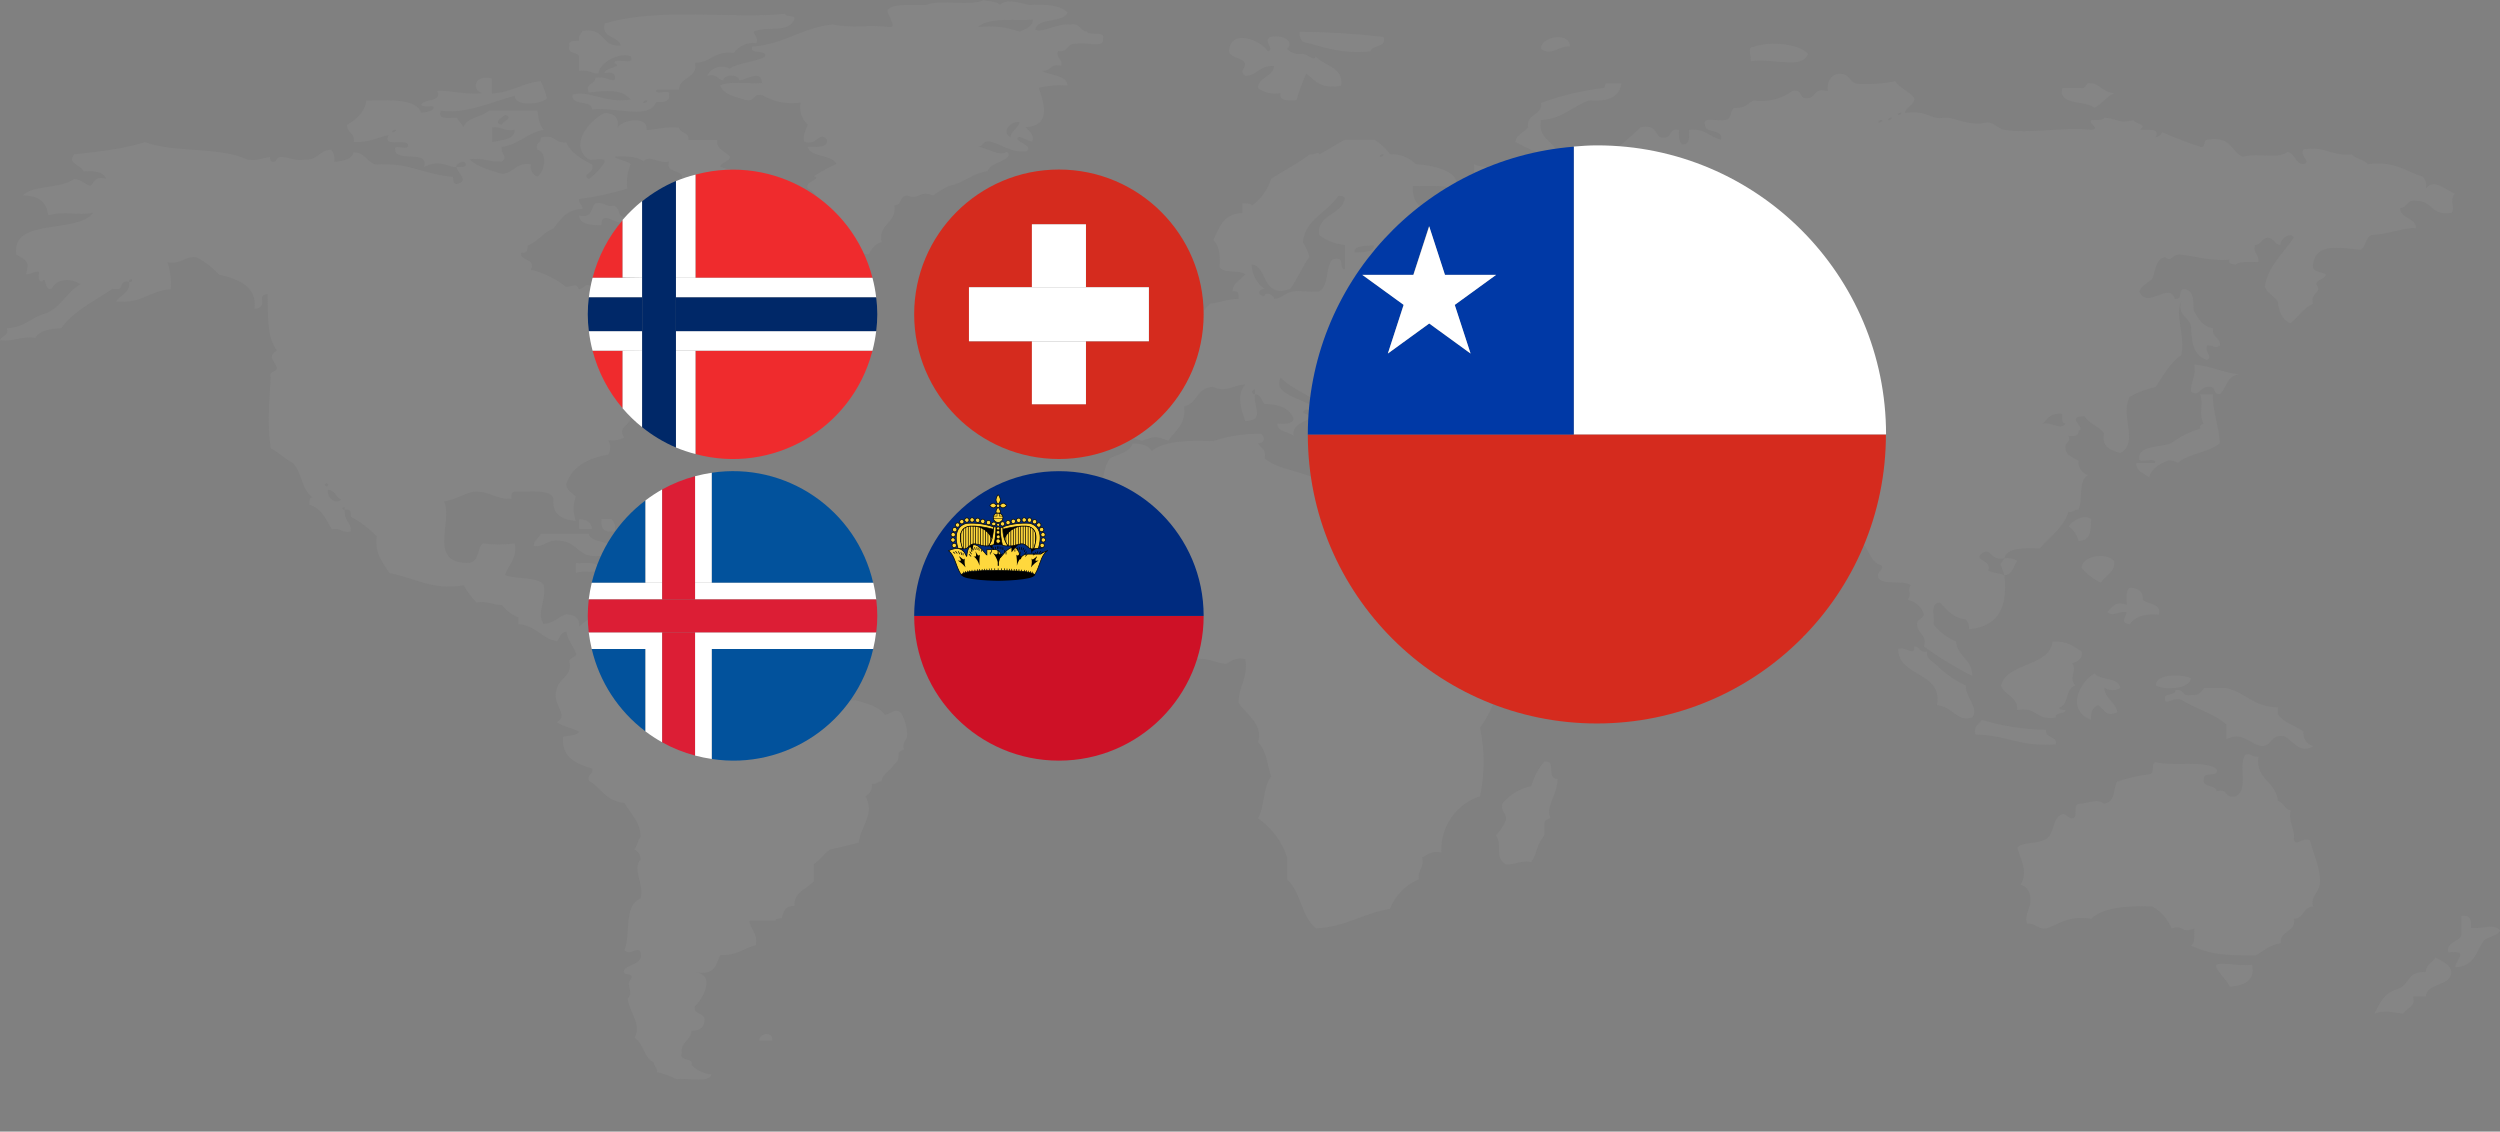 <?xml version="1.0" encoding="UTF-8"?>
<svg id="Capa_1" xmlns="http://www.w3.org/2000/svg" viewBox="0 0 357.89 162">
  <rect x="0" y="0" width="357.89" height="162" fill="#808080" stroke="none"/>
  <defs>
    <style>
      .cls-1 {
        fill: #d52b1e;
      }

      .cls-2, .cls-3 {
        fill: none;
      }

      .cls-2, .cls-3, .cls-4, .cls-5, .cls-6, .cls-7 {
        stroke: #000;
        stroke-miterlimit: 10;
      }

      .cls-2, .cls-7 {
        stroke-width: .07px;
      }

      .cls-3, .cls-4 {
        stroke-width: .1px;
      }

      .cls-8 {
        fill: #0039a6;
      }

      .cls-9 {
        fill: #ef2b2d;
      }

      .cls-10 {
        isolation: isolate;
      }

      .cls-11 {
        fill: #dc1e35;
      }

      .cls-12 {
        fill: #002b7f;
      }

      .cls-13 {
        fill: #fff;
      }

      .cls-4, .cls-5, .cls-6, .cls-7 {
        fill: #ffd83d;
      }

      .cls-5 {
        stroke-width: .09px;
      }

      .cls-6 {
        stroke-width: .08px;
      }

      .cls-14 {
        fill: #002868;
      }

      .cls-15 {
        fill: #ce1126;
      }

      .cls-16 {
        opacity: .2;
      }

      .cls-17 {
        fill: #02529c;
      }

      .cls-18 {
        fill: #999;
      }
    </style>
  </defs>
  <g class="cls-10">
    <g id="Capa_1-2">
      <g class="cls-16">
        <path class="cls-18" d="M140,21c.89,0,.57-1,1.84-.71,1.7.46,2.67,1.48,5,1.41,1.56-.83-2.2-1.56-.93-2.11.69.2,1.15.54,1.87.7.33-1.21-.56-1.47-.94-2.1,3.8-.14,2.55-3.68,1.85-5.61,1.35-.33,2.75-.44,4.14-.34-.12-1.54-2.47-1.4-3.69-2.11,1.45.16,1-1.07,2.77-.71.34-1-.8-1-.44-2.1,1.63.21,1.13-1.23,2.76-1.05,1.14-.28,3.94.69,3.67-.69.44-1.28-2-.36-2.3-1.08-1.09-.08-.86-1.2-2.31-1-2-.19-4.15,1.29-5.07.73.3-1.77,4.08-.89,4.61-2.45-.95-1-3-1.23-5.51-1.07-1.53-.39-3.34-.92-4.17,0-.38-.51-1.47-.48-2.31-.7-1.81.93-6.36-.16-8.24.7-2.12.05-4.71-.26-5.57.72,0,.75,1.29,2.26.47,2.45-3.34-.41-5.2.23-8.3-.38-4.61.5-6.73,2.8-11.52,3.17-.43,1.28,2.1.31,1.85,1.41-1.34.85-3.83.84-5.07,1.75-1.13-.62-2.56-.21-3.18.92-.01.03-.03.05-.04.08,1.46-.3,1.42.56,2.3.7,0-.94,2.3-.94,2.3,0,1.17-.2,3.14-1.57,3.26.36-2,.15-4.76-.35-6,.35.45,1.31,2.17,1.61,3.72,2.1,1.4.25.86-1,2.31-.71,1.65.97,3.59,1.34,5.49,1.06-.25,1.15.13,2.35,1,3.15-.2.81-.74,1.33-.49,2.45,1.86.68,2.14-1.61,3.23-.34.25,1.25-1.37,1.07-2.74,1.05.36,1.57,3.47,1.08,4.12,2.46-1.12.5-2.2,1.09-3.23,1.75,1.3.44-1.42.74-.89,1.75,3.23,1.68.71,5.7,3.18,8.07h3.24c1.32,0,.81,1.48,2.31,1.38.45-.7.79-1.49,1.86-1.74-.58-2.65,2.26-2.7,1.82-5.27,1.2,0,.65-1.36,1.85-1.4,1.75.71,1.75-.84,3.68,0,.73-.53,1.5-.99,2.31-1.39,2.21-.42,3.2-1.78,5.53-2.1.16-1.27,4-1.58,2.74-2.81-.91.83-2.85-.56-4.14-.7ZM144.61,19.59c-1.25-.62,0-2.32,1.35-2.1-.2.9-1.2,1.2-1.32,2.14l-.03-.04ZM147.86,2.8c-.06,1.06-1.06,1.32-1.87,1.74-1.92-.69-3.98-.92-6-.67,1.58-1.47,5.88-.87,7.87-1.07Z" />
        <path class="cls-18" d="M82.9,8.07v2.1c1.41-.24,1.69.36,2.75.36.22-1.61,3-3.1,4.64-2.46.7,1.48-2.43,0-2.32,1,1.39.53-1.61.62-1.4,1.41,1.22-.22,1.66.13,1.4,1-1.07,0-1.34-.61-2.76-.34.07,1-1.55.69-.92,2.11,2.76-.28,4.72-.49,6,1-3.66.59-6-1.39-8.31-.71-.37,1.7,2.79.7,2.76,2.13,3.49-.39,8.14,1.55,9.22-1.07,1.19.1,2-.13,1.82-1.06.35-.95-2.16.26-1.82-.68h3.24c0-1.88,2.79-1.62,2.3-3.87,2.37,0,2.59-1.74,5.55-1.41.73-1.02,1.96-1.56,3.2-1.4.58-.87-1-1.69,0-1.77,1.92-.66,4.74.38,5.51-1.74,0-.57-1.29-.17-1.35-.7-7.58.8-17.82-1-25.84,1.39-.59,2.13,2,1.79,2.3,3.17-3,.18-2.05-2.62-5.5-2.12-.15.5-.68.68-.47,1.43-.74,0-1.58,0-1.39.69-.41,1.25,1.18.87,1.39,1.54ZM92.56,14.38c.28.17-.3.45-.45.35s.33-.47.45-.35Z" />
        <path class="cls-18" d="M196.19,7.36c.26-1,2.43-.52,1.86-2.08-3.98-.46-7.99-.7-12-.74-.07.53.1,1.07.47,1.46,2.9.66,5.3,1.78,9.67,1.36Z" />
        <path class="cls-18" d="M178.25,9.12c-.07.88-.85,1.09,0,1.75,1.88-.07,2-1.55,4.14-1.41-.13,1.57-2.29,1.56-2.31,3.16.94.67,2.11.93,3.24.72-.23,1.08,1,1.12,2.28,1,.38-1.3.85-2.57,1.4-3.81,1.22.92,1.94,2.29,5,1.75.41-2.66-2.42-2.83-3.67-4.21-.13.84-1.23-.4-1.86-.36-.81.14-1.64-.12-2.22-.71,1.08-.93-.38-2.06-2.3-1.74-1.37.55.7,1.8-.47,2.08-1-1.66-5.37-3.3-5.55,0,.22,1.04,2.01.87,2.32,1.78Z" />
        <path class="cls-18" d="M224.75,6.66c0-2.2-4.29-1.45-4.13.36,1.58,1.08,2.43-.49,4.13-.36Z" />
        <path class="cls-18" d="M250.58,8.77c3.59-.46,7.4,1.23,8.26-1.06-1.09-1.36-5.32-1.93-7.8-1-1.04,0-.21,1.43-.46,2.06Z" />
        <path class="cls-18" d="M343.6,29.81c1.08-.12.85-1.23,2.28-1.06,2.43,0,2.08,2.17,5.05,1.74.62-.63-.37-1.77.51-2.78-1.25-.43-3-2.3-4.17-.71.17-.63-.01-1.29-.47-1.75-2.49-.68-3.8-2.25-7.8-1.75-.54-.66-1.82-.77-2.32-1.41-3,.3-3.65-1.21-6.93-.71-.61,1,1.26,1.8,0,2.12-1.32-.15-1.08-1.52-2.29-1.76-1.35,1.09-3.82.09-6.45.69-1.68-.81-1.56-3-5-2.44-.67.09-.19,1.05-.93,1.05-1.94-.64-3.8-1.34-5.55-2.11-.15.38-.5.65-.9.7.58-1.37-1.1-1-2.3-1.05,1.13-.82-.54-.79-.95-1.39-2.18.6-2.05-.22-4.14-.35-.14.45-1.15.29-1.85.35-.44.64,1.4,1.16,0,1.39-3.94-.47-8.95.63-12.42,0-1.17-.21-1.62-1.29-2.78-1-2.1.38-3.53-.36-5.05-.69-.55-.14-1.26.08-1.83,0-1.14-.17-2-1.13-4.61-.72.15-.9,1.36-1.05,1.36-2.1-.64-1-2.12-1.41-2.74-2.45-1.82.37-3.69.49-5.54.36-1.13-.3-.95-1.6-2.75-1.4-1.11.34-1.48,1.2-1.38,2.46-2.31-.59-1.5,1.23-3.25,1-.88-.13-.35-1.35-1.84-1-1.61,1.16-3.6,1.64-5.56,1.34-.8.44-1.22,1.18-2.76,1.06-.65.43-.23,1.71-1.41,1.75-.94.2-3.2-.57-2.76.69,0,1.29,2.69.51,2.3,2.11-1.69-.37-2.15-1.64-4.59-1.41,0,.93.25,2.07-.94,2.1-.53-.4-.53-1.24-.46-2.1-1.8-.28-.75,1.53-2.76,1.05-.72-.62-.63-1.85-2.78-1.4-1.43,1.41-2.96,2.7-4.6,3.86-3,.17-2.74-.65-6-.71-.75,1.73,2.38.53,1.82,2.12-1.91-.35-4,.19-6.91,0-2.08.63-3.19,2-5.53,2.45v-2.11c-.89.13-1.79.01-2.62-.34.11,1.95,0,3.72-2.75,3.5.12,1.3-1.67,1-2.76,1.39s.78,1.06-.51,1.42c-2.67.4-2.83-2.55-2.71-3.16,2.11,0,4.49-.16,6,.35,1.21-2.21-2.62-3.33-5.56-3.5-.98-.97-2.33-1.49-3.71-1.41-.6-.86-1.37-1.58-2.28-2.1h-4.17c-1.27.66-2.42,1.43-3.67,2.1-.22-.52-.6.14-1.41,0-1.63,1.32-3.72,2.31-5.49,3.51-.5,1.54-1.47,2.88-2.77,3.84-.07-.4-.86-.29-1.36-.34v1.39c-2.93.13-3.27,2.23-4.17,3.87.9.83,1,2.23.9,3.86.47,1,2.91.37,3.7,1.05-1,1-1.84,1.42-1.84,2.45,1-.16.85.5.89,1.06-1.61,0-2.65.54-4.11.68-.42.63-1.3.9-.94,2.1-2.61-.59-1,2-3.19,1.77.07.3-.11.6-.41.68-.03,0-.06.01-.09.01-2-.16-2.43.95-3.7,1.41-1.11.19-2.35.3-2.25,1.39.58.48,2,.37,3.18.37-.18,1.58,2.16,1.18,1.86,2.81-.46.46-.46,1.29-1.38,1.39-2.14-.84-4.08.31-6.94,0-.45,1.15,1,3.81-.89,3.86.35,1,1.38,1.51.89,3.14,2.17-.34,2.81.47,4.16.71,1.75-.68,2-.68,3.7,0,1-1.42,2.64-2.44,2.29-4.91,2-.45,1.69-2.7,4.17-2.8,1.91.87,2.74-.26,4.6-.35-1.29,1.36-.65,3.56,0,5.26,2.91-.19,1.1-2,1.38-3.87-.49,0-.6-.6,0-.69v.69c1,.11.9,1,1.38,1.41,2.25,0,3.65.72,4.13,2.1-.09.76-1.17.76-2.3.7-.06,1.24,1.63,1.1,2.3,1.75-.2-1.55,1.27-1.86,2.3-2.45.26-.79-.85-.49-.92-1,.84-1.1,1.56,1.17,2.33,0-1.26-1.86-7-2.16-5.53-4.89,1.39,1.59,4,2.34,5.53,3.84.26.28.65,1.09.9,1.41s1.13.83.95,1.39v2.1c.6.49,2,.35,3.2.36.79-1.21-.83-2.93.46-4.21h1.35c-.48,1.37-.06,1.29-.43,2.79,1-.13.64,1,1.41,1.42,1.91.76,4.04.76,5.95,0,1.4.51-1.18,1.81.93,1.76,1.89.26.08-2.28,2.34-1.76v2.09c-1.39.62-.45,3-2.34,3.15-3.93-.91-7.96-1.38-12-1.38-1.33.26-1.1,1.74-2.3,2.11-2.12-1.67-6.31-1.75-8.28-3.52.35-1.21-.53-1.47-.93-2.11,1.08-.09,1-.93.45-1.39-2.34-.05-4.66.3-6.88,1.05-3.76-.16-7,0-8.79,1.41-.41-.73-1.31-1.09-2.74-1.07-.37,1.23-2,1.49-3.22,2.11-1.23,1.64-.78,3.81-1.83,5.25-.7.94-3.15,1.88-4.16,2.82-.13,1.77-.97,3.41-2.33,4.56v9.1c1.65,1.28,2.94,2.98,3.73,4.91,2.12,1,3.53,2.46,6.43,2.81,2.13-.35,4.29-.46,6.45-.35.94-.58.91-1.89,2.77-1.78.86.07.28,1.2.92,1.42,2.14-.22,3,.56,4.61.71.78-.32,1.18-1,2.76-.71.47,2.7-1,3.93-.95,6.32,1.32,1.79,3.57,3.15,2.78,5.59,1.23,1.19,1.31,3.23,1.87,4.91-1.19,1.6-.89,4.23-1.87,6,1.97,1.35,3.44,3.32,4.17,5.6v3.15c2,1.81,2,5.25,4.13,7,4.44-.25,6.65-2.15,10.59-2.8.74-1.92,2.24-3.45,4.14-4.22-.22-1.34.83-1.71.46-3.15.83-.31,1.16-1,2.77-.69-.2-3.63,2.07-6.94,5.53-8.06.69-3.24.69-6.58,0-9.82,1.01-1.38,1.78-2.92,2.29-4.55,1.12-.59,2-1.27,3.24-1.77,2.19-2.41,4.16-5,6.45-7.33.34-1.32,1-3.12-.46-3.88-2-.2-1.86,1.14-3.69,1h-4.14c-.23-2.39-2.54-3.22-4.16-4.55.4-2.3-2.73-1.89-1.84-4.57-.8-.78-2.21-1.12-2.76-2.1.44-1.06-.64-2.71,0-2.79,1.1.59,2.33,2.44,1.85,3.16,1.93,1.46,3.2,3.39,5,4.9,1.08,1.46.94,3.64,3.25,4.9,3.2-.81,5.47-2.37,9.19-2.8.65-.22.09-1.36,1-1.4,1.95-.25,2.81-1.36,4.58-1.76-.3-1.53,1.34-1.54,1.41-2.78-.81-1.28-3.18-1.34-2.79-3.53-1.26-.25-2.57,0-3.65.68-.41-1.3-2.1-1.67-1.88-3.5-1.5.11-1.34-1-2.3-1.38.68-.18,1.17-.51,1.86-.7,2.56,1.2,1.75,5,6.43,4.55.22.68,1.31.64.92,1.76,2.24.17,2.55-1.09,4.64-1,.43.21.46.78,1.36.67,3.2-.33,4,1.18,6,1.76-.76-.12-.87.28-.91.73.48.66,2.11.46,2.78,1-.22,1.1.83,1.25.44,2.47,1.39,1.17,2,2.94,2.76,4.55.98.57,1.76,1.41,2.25,2.43v2.12c.56.46,2,.32,3.2.32.58-2.22,2.24-3.64,1.82-6.65h1.84v-1.41c1.76.51.91-1,2.32-.69-.12-1.62,1.67-1.78,2.3-2.8,1.27-.76,2.68-1.23,4.15-1.39,1.05.94,1.08,2.7,2.78,3.13.19.84-.84.77-.51,1.75.56,1.14,3.67.27,4.64,1.06-.6.74.23,1-.43,2.1,1.11.22,2,1.04,2.31,2.12-.15.66-1.29.63-.92,1.76.16,1,1.42,1.23.92,2.78,2.18,1.6,4.49,3.01,6.91,4.23.12-2.32-2.16-2.8-2.3-4.93-1.27-.52-2.38-1.37-3.22-2.45.2-1.13-.6-3,.89-3.14,1,1,1.73,2.19,3.73,2.43.34.39.5.9.44,1.41,4.47-.44,5.55-3.48,5.07-7.7-.6-.37-1.7-.35-2.3-.7.57-1.55-2.22-1.45-.92-2.45s1.19,1.14,3.22.69c.32-1.5,2.65-1.49,5.07-1.41,1.45-1.68,3.41-3,4.11-5.25.78.11.82-.33,1.43-.33.72-1.44-.12-4.07,1.35-4.92-.89-.3-1.45-1.17-1.35-2.1-.83-.44-1.83-.74-1.86-1.77-.2-.83.85-.77.43-1.75,1,.12,1.47-.06,1.43-.71,1.27-.45-2.1-2.09.91-2.09.53,1.11,2.12,1.41,2.75,2.46-.43,1.85.87,2.37,2.32,2.81,2.77-1.53-.11-5.39,1.36-8.07,1.16-.64,2.41-1.11,3.71-1.4,1.08-1.64,2-3.36,3.67-4.57.62-2.81-1-5.72,0-7.7-.62,2,1.08,2.23,1.37,3.51.11,2.16.23,4.27,2.34,4.9.84-.62-.4-.89,0-2.1,1.24,0,.88.58,1.84,0,.07-1.11-1.25-1.18-1-2.45-1.63-.26-2.09-1.45-2.75-2.46-.16-1.27.16-2.92-1.38-3.16-1,.09-.1,1.57-1.34,1.42-.79-2.58-3.94,1.6-5.09-1.06.32-.82,1.15-1.21,1.82-1.76.55-1.1.37-2.76,1.84-3.17,1.09.88.87-.5,2.31-.34,2.15.25,4.17.93,6.91.72-.17.61.36.65.91.69.61-.48,2-.35,3.23-.35.22-1.12-.81-1.23-.45-2.44.94-.11.89-.94,1.83-1.06.95.12.93,1,1.82,1.06-.16-.79,1.4-2,1.87-1.06-1.47,2.25-3.64,4-4.14,7,.3.94,1.31,1.34,1.84,2.11.2,1.34.55,2.63,1.83,3.14,1.17-.87,1.81-2.12,3.24-2.8-.43-1.74,1.48-1.48.46-2.79.14-.72,1.25-.68,1.38-1.4-.68-.42-2.07-.3-1.84-1.41.43-3.09,3.46-2.41,6.88-2.11.68-.52.63-1.62,1.41-2.09,2.67-.15,4.72-1.12,6.43-1,.04-1.57-2.24-1.35-2.24-2.86ZM188.85,33.66c1.07.8,2.34,1.29,3.67,1.41v3.5c-1-.15.23-2.07-1.82-1.4-1,1.19-.4,3.67-1.85,4.55-1.54.11-2.64-.16-3.71,0-1.27.2-1.55,1-2.75,1.06.15-.44-1.33-1.21-1.38-.36-1-.1-1-1,0-1.06-1.12-.82-1.79-2.11-1.83-3.5,2.3.15,1.4,5,5.53,3.5,1-1.41,1.72-3.11,2.73-4.57-.17-.74-.49-1.45-.92-2.08.28-3.31,3.55-4.32,5.07-6.67.56,0,.83.07.93.35-.37,2.41-4.1,2.25-3.67,5.27ZM193.9,36.12c0-1.08,1.62-.86,2.79-1,.02,1.02-1.41.99-2.79,1h0ZM197.59,22.43c-.24-.17.34-.45.46-.34s-.33.44-.46.34h0ZM205.91,72.93c-.27-.2.28-.48.43-.37s-.34.44-.43.37ZM206.34,29.44c-.23-.16.3-.43.46-.34s-.34.45-.46.34ZM240.42,23.84c-.88-.15-2-.12-1.82-1.05-1.4-.07.43-1.47,0,0,.32.56,2.24-.08,1.82,1.05ZM268.94,17.53c-.2-.16.37-.45.51-.34s-.36.44-.51.34ZM270.37,17.19c-.25-.19.34-.45.44-.35s-.29.44-.44.35ZM271.73,16.47c-.23-.17.35-.43.48-.35s-.34.45-.48.35h0ZM292.45,60.64c.67-.66,1-1.54,2.76-1.39.05.56-.2,1.33.48,1.39-.69,1.04-2.02-.29-3.24,0h0Z" />
        <path class="cls-18" d="M128.94,102c-.78-.66-1.33.15-2.28.35-.73-1.2-2.51-1.6-4.15-2.11h-3.23c-.83-1-3.89-.31-4.14-1.73-1.22,0-2.72.19-2.73-.72,1.3-1.62-1.37-6.09-5.54-4.53-1.43-.49-2.49-1.7-2.79-3.18-2.38-.51-4.1-1.54-6.45-2.09-.6.11-.69.61-1.36.68-.63-1.25-2.89-1.31-3.23-2.79-1.47-.31-1,.9-1.84,1.05-1.09-.25-1.25-1.16-2.33-1.4-.44.83-1.39,1.25-2.3,1-.66,1.45-2.51,2-3.67,3.17.13-1.16-.52-1.7-1.85-1.76-1.19.37-1.69,1.26-3.22,1.39-1.1-1.7.46-3.33,0-5.6-.83-1.22-3.92-.76-5.52-1.4.46-1.53,1.79-2.37,1.37-4.54-1.52.2-3.05.2-4.57,0-.87.74-.44,2.45-1.87,2.78-6.16.26-2.32-6-3.67-8.77,1.63-.28,2.58-1,4.12-1.4,2.51-.17,3.14,1.14,5.54,1,0-.47-.1-1,.45-1,2.25.08,5.19-.43,5.54,1-.21,2.05,1,3,3.22,3.19-.44-1.13-.44-2.39,0-3.52-.52-.52-1.34-.86-1.39-1.75.77-2.33,2.83-3.71,6-4.22.42-.63.42-1.46,0-2.09.79.13,1.6,0,2.31-.36-1.16-1.92,1.47-1.49.93-3.85,1.51-.48,3-1,4.57-1.41.23-1.1-1.38-.79-.9-2.09,1.68-1.07,4.24-1.45,6.46-2.11.35.95-.92.72-.92,1.4,1.82-.6,3.77-1.07,5-2.09-1.13-.56-3.42-.23-3.22-1.77.27-1,1.79-1,2.76-1.39.21-.84-.83-.76-.46-1.76,2.25,1.16,4.86-1.69,6.44-1-1,1.87-3.24,2.88-4.14,4.9,1.73.26,2-.59,3.69-.34,0,.53-.21,1.33.45,1.4.47-.87,1.76.48,3.23,0-.22-.8-.88-1.8,0-2.46-1.67-.12-2.06-1.21-2.76-2.11.16-1.52.16-3.04,0-4.56-.87-.64-1.15,0-2.28,0,0-1.66-2.12-1.66-2.33-3.14.37-.37.54-.9.46-1.42-1.74-.75-1.1-3.36-3.67-3.49-.24.49.54,1.81-.45,1.76-1-.21-3.07.43-3.22-.38v-3.44c-2.5.86-2-.82-4.18-1-1.24,1-1-.42-2.3-.34-1.11-.14-1,.63-2.27.34.67,3.49-1.28,5.46-.49,8.07-.79.09-2.27-1-2.75,0,.44,1,1.53.22,1.82.69-1.58.76-1.62,2.72-2.3,4.23-1-1.1-1.25-2.81-1.83-4.23-.91-.69-.89.16-1.84.35-.41-1-.66-.37-1.85-.35-1.46-1.18-3.17-2.01-5-2.44.73-1.75-1.59-1.12-1.41-2.45,1,.16.9-.53.94-1,1.52-.62,2.17-1.86,3.69-2.46,1-1.23,1.72-2.69,4.15-2.8.06-.64-.56-.74-.47-1.42,2.34-.29,4.64-.79,6.89-1.49-.15-1.19.02-2.4.49-3.5-.56-.53-1.79-.58-2.32-1.07,1.83-.1,3.42,0,4.14.69.85-1.06,2.22.41,3.67,0-.63,1.8,2.12,1,1.85,2.48-.43,2.56-5.48,1.68-6,4.21.76.81,2.67.76,4.61.68,2.86,1,4,3.29,7.81,3.52-1-1.83.8-1.77.46-3.86-.16-.91-1.37-1-1.39-2.11,1.76.07,2.25,1.11,3.72,1.4-.14-.93-.19-1.73,1.38-1.4-.33-1.05.46-1.28.46-2.09-1.27.24-.87-.73-1.4-1.07-1.41-.22-2.8-.56-4.16-1,.12-.72,1.27-.67,1.39-1.41-.57-.82-2-1-1.83-2.44h-4.14c.25-1.11-1.21-.94-1.34-1.76-2-.21-3.06.26-4.64.35.28-2.16-3.6-1.46-4.14-.35.2-1.3-.35-2.05-1.85-2.11-2.38,1.13-5.14,4.71-2.28,6.67.67.2,2.37-.4,2.28.33-.59.97-1.36,1.81-2.28,2.48-1.17-.86,1-.76.45-2.1-1.58-.81-3-1.65-3.69-3.17-1.75.18-1.46-1.21-3.65-.7.13.85-.88.77-.49,1.75,1.6.48,1,3.26,0,3.87-.69-.31-1.07-1.05-.91-1.79-2.33-.26-2.32,1.28-4.17,1.38-1.69-.55-3.59-1-4.59-2.09,2.07-.26,2.76.47,4.59.33,1-.72-.2-1,0-2.08,2.58-.4,3.57-2,6-2.46-.85-1.07-.68-1.93-.92-2.78h-6.91c-1,1-3.27,1-3.66,2.43-.25-.52-.69-.88-.92-1.39-1.25,0-2.88.32-2.3-1,3.38.55,7.49-1.3,10.56-2.13,0,1.63,3.95,1.22,4.61.35-.2-.85-.5-1.67-.89-2.45-2.73.27-4.06,1.61-7,1.77v-2.15c-2.49-.65-3,1.65-1.34,2.11-2.65.24-4.16-.4-6.46-.35.7,1.8-2.11,1-2.3,2.08,1.12.46,1.45-.17,1.81.37-.26.46-1,.65-1.81.68-.74-2-4.4-1.8-7.86-1.74-.23,1.69-1.4,2.65-2.76,3.5-.07,1.11,1.21,1.17.94,2.45,2.25.11,3.41-.65,5-1-.94,1.91,2.54.42,2.78,1.4s-2.17-.24-1.83.7c0,1.9,5-.08,4.12,2.46,1.76-.77,2.28-.56,4.14,0h.5c-.17-.42,1.31-1.21,1.36-.34,0,.41-.71.36-1.36.34.11.88,2,2,0,2.46-.56-.07-.39-.65-.5-1.05-4.07-.28-6.14-2.08-11-1.75-1.4-.33-1.45-1.71-3.22-1.76-.2,1-1.43,1.23-2.77,1.38.14-.62-.02-1.26-.43-1.74-1.81.07-1.81,1.48-3.71,1.41-1.73.27-2.19-.43-3.69-.36-.5.1-.3.69-.93.69-.43,0-.37-.41-.43-.69-1.1.12-1.75.57-3.25.36-3.63-1.84-10.7-.96-14.66-2.51-3.44,1.15-7.93,1.48-10.12,1.76-1.06,1.35.82,1.38,1.37,2.46,1.74-.16,2.84.13,3.21,1.05-1.86-.5-1.64.63-2.29,1-.86-.3-1.27-.89-2.29-1-1.77,1.4-5.97.86-7.39,2.4,2.55-.06,3.44,1.12,3.68,2.82,2.42-.66,4.27.1,6.43-.37-2.23,3.09-11.82.61-11,6,1.52.86,1.9,1,1.38,2.82.85,0,1-.44,1.85-.37,0,.57-.23,1.36.45,1.42.67-1.12.21,1.44,1.37,1,.61-1.32,2.61-1.63,4.11-.65-2,1.17-2.72,3.3-5,4.21-2.11.5-2.83,2-5.54,2.1.37,1.11-.75,1.02-.96,1.74,2.12.2,2.86-.62,5.06-.35.51-1,2-1.3,3.7-1.39,1.72-2.41,4.73-3.89,7.33-5.62h1c.48-.32.14-1.29,1.38-1,0-.22.05-.43.44-.36,0,.22,0,.42-.44.36.19,1.57-1.26,1.85-1.86,2.8,3.8.32,4.75-1.53,7.83-1.76.11-1.3-.05-2.61-.46-3.85,2.14.32,2.24-.88,4.15-.72,1.21.63,2.3,1.47,3.22,2.48,2.93.69,5.44,1.72,5.08,4.9,2.23-.23.09-2,1.86-2.1.1,3-.14,6.17,1.35,8.06-1.37.92-.48,1.3,0,2.46,0,.69-1.25.44-.89,1.41-.21,3.84-.53,6.41,0,10.14,1.2.6,2,1.5,3.19,2.12,1.3,1.35,1.19,3.76,2.79,4.9-.54.06-.41.64-.45,1.06,1.86.52,2.35,2.15,3.23,3.5,1.38-.27,1.3.61,2.71.34.07-1.49-.89-1.17-.89-3.13-.26,0-.52-.3,0-.37v.37c1-.19.85.48.89,1,1.37.74,2.63,1.69,3.71,2.82-.35,2.46.88,3.76,1.82,5.25,3.81.71,6.07,2.52,10.63,1.75.49.9,1.11,1.73,1.82,2.46,1.73-.27,2.21.4,3.67.34.57.81,1.38,1.43,2.32,1.76v1c2.65.22,3.18,2,5.54,2.45.45-.46.43-1.29,1.36-1.37.15,1.26,1,2.07,1.39,3.13,0,.7-1.24.45-.93,1.41.25,1.79-1.44,2.15-1.82,3.51-.92,2.44,1.86,3.77,0,4.9.79.66,2.27.83,3.21,1.39-.39.53-1.49.51-2.33.7-.29,2.83,1.71,3.86,4.17,4.56.22.86-.82.78-.45,1.76,1.73,1,2.34,2.89,5.07,3.16.83,1.57,2.3,2.68,2.3,4.9-.46.48-.46,1.28-.91,1.75.56.24.93.8.91,1.41-1.26,1.58.56,3.42,0,5.59-2.51,1.13-1.36,5.07-2.3,7.38.69,1,1.89-.62,2.3.34.42,1.72-1.56,1.62-2.3,2.46-.57,1.13,1.47.26.93,1.39-.88.86.5,1.71-.49,2.81.45,2.38,2,3.6,1,5.61,1.36.84,1.24,2.79,2.76,3.51,0,.62.53.75.45,1.39.96.2,1.89.54,2.76,1,1.73-.2,4.73.59,5.06-.69-1.09-.08-2.11-.55-2.87-1.34.31-1.17-1.87-.42-1.41-1.74-.17-1.53,1.32-1.8,1.41-3.15,1.17,0,1.77-.5,1.84-1.4.21-1.25-1.61-.86-1.38-2.1,1.2-1.1,3.1-4.55,0-4.91,3.08.59,3-1.24,3.65-2.44,2.49.11,3.33-1,5.1-1.41.3-1.65-.76-2.25-.94-3.49h3.73c0-.37.52-.3.91-.37.24-.86.41-1.81,1.83-1.75-.14-2,1.75-2.42,2.76-3.53v-2.44c.86-.61,1.43-1.47,2.29-2.1q2.18-.48,4.15-1c.2-2.25,2.44-4.21.93-6.66.69-.3,1.07-1.04.92-1.77.72.12.8-.32,1.41-.34.14-1.15,1.34-1.55,1.82-2.46,1.23-.9-.07-1.68,1.39-2.09-.35-1.07.46-1.27.46-2.11-.01-1.13-.33-2.24-.93-3.2ZM107.76,43.83c.25.18-.32.45-.45.34s.34-.44.45-.34ZM72.31,16.47c1.4.35-.53,1-.48,1.41-1.4-.33.22-1.18.48-1.41ZM70.45,18.23c1.46-.16,1.64.64,3.23.35,0,1.4-1.79,1.45-3.23,1.75v-2.1ZM56.22,18.93c-.27-.16.28-.44.44-.35s-.34.42-.44.35ZM46.52,69.41c.09-.4.44-.2.44,0-.07.4-.44.19-.44,0ZM46.96,70.11c1.09.11,1.06,1.07,1.86,1.38-.59.9-2.23-.35-1.82-1.38h-.04Z" />
        <path class="cls-18" d="M222.94,21.74c-.68-1.6-2.85-2-2.32-4.55,3.26-.22,4.45-2,6.89-2.81,2.91.22,4.38-.63,4.61-2.45h-2.28c-.11.28,0,.69-.48.69-2.99.36-5.92,1.06-8.74,2.11.22,1.81-2.23,1.57-1.86,3.5-.56.74-1.72,1-1.82,2.1,1.48.81,3.01,1.51,4.59,2.1.2-.43.59-.72,1.41-.69Z" />
        <path class="cls-18" d="M299.84,15.44c1.11-.57,1.63-1.55,2.8-2.1-1.8-.17-2.15-1.63-3.74-1.41-.18,0-.44.82-.9.69h-2.79c-.6,2.56,3.34,1.7,4.63,2.82Z" />
        <path class="cls-18" d="M152.91,31.2c.06-.9,1.73-.56,2.3-1.05.49-1.79-1-2-.9-3.5-2.05.46-2.72-.23-4.63.35-1.26-.21-1.15-1.47-2.76-1.4.55,1.69-1.82,1.16-1.82,2.44,1.28.3,1.17-.48,2.3-.33-.28.83-1.8.74-1.41,2.1,2.31-.48,1.81,1.2,3.23,1.39.41-.71,3.2-.37,3.69,0Z" />
        <path class="cls-18" d="M89.8,31.2c-1.83-.37-.65-.89-1.83-1.76-1.4.25-1.34-.59-2.76-.34-.68.66-.25,2.14-2.31,1.76.08,1.23,1.5,1.39,3.21,1.39-.11-2.75,3.16,1.14,3.69-1.05Z" />
        <path class="cls-18" d="M170.88,43.83c-.65-.26-1.26-.59-1.82-1,.53-2.08-3.09-2.41-1.41-4.21-.66-.27-1.29-.63-1.86-1.06.69-.31,1.48-.52,1.4-1.39-1.27-.03-2.52.2-3.7.67.36,1.92-.72,2.73-.45,4.57.73.32,1.5.56,2.29.71.2,1.24-1.55,1.92-2.29,1.39-.26,1.14.08,2.34.92,3.17-.8.32-2.46,0-2.31,1,2.46-.31,4.93-.42,7.41-.34.35-1.51.1-2.51,1.82-3.51Z" />
        <path class="cls-18" d="M158.44,45.24c1-.4,2.78-.23,3.68-.72-.47-1.46-.12-1.55,0-3.16h-2.3c0,1.57-1,.45-1.84,1.06.02,1.01-.24,2.29.46,2.82Z" />
        <path class="cls-18" d="M316.39,55.39c.9,0,.36,1.15,1.43,1,1-.84.86-2.61,2.76-2.79-2.44-.27-4-1.22-6.47-1.41.34,1.66-.52,2.42-.47,3.86,1.27.95,1.19-.86,2.75-.66Z" />
        <path class="cls-18" d="M305.82,66.26c-.08,1.22,1.1,1.5,1.85,2.08.31-1.26,1.45-1.92,2.75-2.43.48-.02.95.1,1.36.35,1.52-1.35,4.54-1.49,6-2.82-.12-2.49-1-4.35-1-7h-1.81c.53,1.65-.28,2.46.46,4.21-.29.02-.51.27-.49.57,0,.05.01.1.03.14-1.5.44-2.92,1.15-4.17,2.09-1.61.65-4.56.28-4.58,2.11-.21,1,2.48-.27,2.3.71h-2.7Z" />
        <path class="cls-18" d="M193.46,63.44c.12,1,1.52.29,2.73,1.07.34-1.32-.7-1.56-2.29-1.41.1.28-.16.32-.44.34Z" />
        <path class="cls-18" d="M296.12,75.35c.73.49,1.24,1.25,1.43,2.11,1.88-.07,1.74-1.7,1.81-3.15-1.13-.76-2.71.26-3.24,1.04Z" />
        <path class="cls-18" d="M82.9,74.31v1.41h1.84c-.04-.89-.66-1.36-1.84-1.41Z" />
        <path class="cls-18" d="M88,76.06c.17-.62,0-1.29-.45-1.75h-1.44c-.11,1.2.14,2.01,1.89,1.75Z" />
        <path class="cls-18" d="M88.42,75.72v1.74c1,.15,1.24-.22,1.87-.35-.09-.88-.67-1.35-1.87-1.39Z" />
        <path class="cls-18" d="M87.52,81.33c1.63-.2,2.23.41,3.23.7,0-1,1.92-.64,3.21-.7-.66-2.34-3.21-2-6-2.1.35-1-.92-.73-.92-1.39-1-.4-2.53-.43-2.76-1.43h-6.88c-.22.67-1,.88-1,1.77,1.89.14,1.86-1.16,4.12-.72,2,.29,2.2,1.88,4.17,2.12,1.08.22,3.33-.45,3.68.34-1.64.08-1.08.51-.85,1.41Z" />
        <path class="cls-18" d="M92.11,77.46c-.11-.46-1.11-.29-1.82-.35-1,1.31,2.34,1.6,1.82.35Z" />
        <path class="cls-18" d="M298,81.33c.77.88,1.71,1.6,2.76,2.1.58-1.09,2.12-1.42,1.88-3.16-1.28-1.27-4.64-.69-4.64,1.06Z" />
        <path class="cls-18" d="M286.94,82.38c1.29-.21,1.29-1.36,1.84-2.11-.56-.31-1.21-.43-1.84-.35-.87,1.36-.6.28,0,2.46Z" />
        <path class="cls-18" d="M82.44,80.62v1.38c1.56-.39,1.6.12,3.21-.35.35-1.38-1.73-.98-3.21-1.03Z" />
        <path class="cls-18" d="M94.86,82c1.67.08,3.18.08,2.77-1.41h-2.77v1.41Z" />
        <path class="cls-18" d="M143.23,82c0,.68-1.27.45-.93,1.4h1.85c.13-.78-.15-1.29-.92-1.4Z" />
        <path class="cls-18" d="M301.67,87.63c1,.76,1.31-.17,2.78,0-.14.8-1,1.53.44,1.75.64-1,1.93-1.56,4.18-1.39.4-1.61-1.49-1.44-2.31-2.11.08-1.15-.56-1.7-1.87-1.75-.64.46-.44,1.52-.44,2.45-1.57-.58-2,.21-2.78,1.05Z" />
        <path class="cls-18" d="M256.06,88.67c.68,2.1-1.72,2.51,0,3.52,1.45.16,1.23-.94,2.31-1.06-.47-1.06-1.28-1.93-2.31-2.46Z" />
        <path class="cls-18" d="M286.45,98.15c.49,1.41,2.48,1.63,2.33,3.5,3-.52,2.53,1.57,5.54,1.06-.17-.8,1.31-.4,1.37-1.06-.34-.08-.91,0-.91-.35,1.52-.49.78-2.68,2.32-3.15-1.05-1.13.37-2.33-.48-3.15.78-.32,1.59-.66,1.38-1.74-1.12-.68-2-1.53-4.16-1.43-.41,3.65-6.55,2.96-7.39,6.32Z" />
        <path class="cls-18" d="M277.7,95.68c-.66-.81-2.14-1.38-1.8-2.42-1.27.23-.94-.73-1.87-.73.1,1.55-1.1,0-2.3.34,0,4.11,6.48,3.27,5.55,8.08,2.27.19,2.91,2.5,5.05,1.76,1.06-1.35-1-2.87-.9-4.56-1.36-.64-2.61-1.47-3.73-2.47Z" />
        <path class="cls-18" d="M303.53,98.51c-.11-1.57-2.9-1.08-3.69-2.11-2.37,1.44-4,5.33-.48,6.65-.07-1,.14-1.77,1-2.1,1,.67,1.08,1.78,2.75,1-.23-1.45-1.79-1.92-1.86-3.49.69.44,1.57.46,2.28.05Z" />
        <path class="cls-18" d="M313.64,97.1c-1.49-.72-5.18-.58-5,1.05,1.53.76,4.91.39,5-1.05Z" />
        <path class="cls-18" d="M318.72,98.51h-3.21c-.42.5-.68,1.1-1.87,1-1.4.26-.87-1-2.25-.7.11.9-1.84.26-1.43,1.38.07.79,1.16-.44,2.31,0,2,1.26,4.75,2,6.45,3.52v2.1c2.46-1.13,3.22.72,5.09,1,1.61-.06,1.08-1.72,3.2-1.41,1.08.5,2.28,2.68,4.15,1.41-.93-.25-1.53-1.15-1.4-2.11-1.2-.82-2.88-1.28-3.67-2.45v-1c-3.55-.04-4.53-2.11-7.37-2.74Z" />
        <path class="cls-18" d="M294.32,106.55c.22-1.23-1.64-.85-1.39-2.09-3.12-.03-6.22-.5-9.21-1.41-.42.63-1.3.91-.92,2.11,4.42.04,6.46,1.84,11.52,1.39Z" />
        <path class="cls-18" d="M328.39,120.23c.17-1.66-.82-2.42-.47-4.21-.89-.23-1-1.07-1.83-1.4-.19-2.67-3.29-3.11-2.77-6.3-.88.06-1-.41-1.82-.35-1.2,1.42.49,5-1.41,6-1.8.44-.91-1.17-2.76-.71-.07-1-2.19-.43-1.82-1.74-.25-1.13,2.24-.15,1.82-1.42-1.61-1.34-6.31-.34-8.73-1-.8.21,0,1.65-.93,1.74-1.57.18-3.11.54-4.6,1.06-.59,1.06-.19,2.92-1.86,3.16-1.09-.84-2.24,0-3.66,0-.9.24.08,2-.93,2.1-.95-.2-.93-1.06-1.84-.36-1.13.88-.63,3-2.33,3.51-1,.49-3.05.23-3.67,1.06.46,1.54,1.63,3.49.46,5.26.78.24,1.33.93,1.4,1.74.24,1.61-.84,2.18-.49,3.85,1.35-.08,1.41.8,2.78.71,1.91-.63,3-1.88,6.43-1.4,1.63-1.56,4.89-1.93,8.76-1.75,1.25.7,2.23,1.82,2.76,3.15,1.79-.65,1.25.81,3.23,0,0,.92.16,2-.47,2.46,3,1.3,4.69,1.37,9.23,1.41,1.17-.64,2-1.52,3.65-1.78-.23-1.79,2.24-1.58,1.87-3.49,1.57-.09,1.2-1.69,2.77-1.75-.51-1.25.78-2,.92-3.15.24-2.14-.9-4.34-1.38-6.32-1.16-.56-1.91.96-2.31-.08Z" />
        <path class="cls-18" d="M221.09,109c-.87,1.02-1.51,2.22-1.87,3.51-1.61.36-3.06,1.23-4.12,2.49-.37,1.21.67,1.36.46,2.45-.33.79-.81,1.5-1.4,2.12,1,1.57-.34,3,1.4,4.18,1.48.08,1.93-.61,3.66-.35,1-1.56.62-2.26,1.87-3.83v-1.77c.07-.39.47-.55.89-.7-.82-1.54.89-3,1-5.6-1.78-.02.02-2.64-1.89-2.5Z" />
        <path class="cls-18" d="M353.72,132.85c.11-1,0-1.92-1.36-1.74v2.79c-.39,1-2.19.9-1.88,2.45,3.12-.34,1.07,1,1,2.12,2.9-.11,3-2.39,4.12-3.86.7-.53,1.93-.64,2.33-1.42-1.17-1.08-2.05-.19-4.21-.34Z" />
        <path class="cls-18" d="M348.65,137.05c-.4.75-1.38,1-1.38,2.11-.63-.07-1.27.05-1.83.35-.8.69-1.09,1.74-2.3,2.1-1.91.54-2.49,2.1-3.25,3.51,1.5-.58,2.5-.17,4.15,0,.43-.83,1.87-.94,1.4-2.46h1.83c.13-2,3.64-1.44,3.66-3.5-.14-1.16-1.34-1.52-2.28-2.11Z" />
        <path class="cls-18" d="M317.33,138.1c-.51.53,1.49,2.1,1.85,3.15,2.23-.16,3.69-.91,3.22-3.15-1.98.28-4.26-.44-5.07,0Z" />
        <path class="cls-18" d="M108.71,149h1.82c.32-1.41-1.94-1.18-1.82,0Z" />
      </g>
      <path class="cls-1" d="M187.22,62.19h0c0,22.85,18.53,41.38,41.38,41.38s41.38-18.53,41.38-41.38h-82.76Z" />
      <path class="cls-13" d="M228.6,20.81c-1.12,0-2.22.08-3.31.17v41.21h44.71c0-22.85-18.53-41.38-41.38-41.38,0,0-.01,0-.02,0Z" />
      <path class="cls-8" d="M225.29,21c-21.49,1.71-38.06,19.65-38.07,41.21h38.07V21ZM210.52,50.61l-5.92-4.3-5.92,4.3,2.26-7-5.94-4.26h7.31l2.26-7,2.26,7h7.32l-5.92,4.3,2.29,6.96Z" />
      <polygon class="cls-13" points="206.86 39.35 204.6 32.4 202.34 39.35 195.03 39.35 200.94 43.65 198.68 50.61 204.6 46.31 210.52 50.61 208.26 43.65 214.18 39.35 206.86 39.35" />
      <path class="cls-17" d="M125,83.43c-2.41-10.49-12.49-17.36-23.13-15.75v15.75h23.13Z" />
      <path class="cls-17" d="M92.4,71.64c-3.86,2.91-6.58,7.08-7.69,11.79h7.69v-11.79Z" />
      <path class="cls-17" d="M84.71,92.91c1.11,4.71,3.83,8.88,7.69,11.79v-11.79h-7.69Z" />
      <path class="cls-17" d="M101.89,108.65c10.64,1.64,20.74-5.24,23.11-15.74h-23.11v15.74Z" />
      <path class="cls-13" d="M94.8,83.43v-13.37c-.83.47-1.64,1-2.4,1.58v11.79h2.4Z" />
      <path class="cls-13" d="M92.4,92.91v11.79c.76.58,1.57,1.1,2.4,1.57v-13.36h-2.4Z" />
      <path class="cls-13" d="M99.5,92.91v15.25c.79.21,1.58.37,2.39.49v-15.74h-2.39Z" />
      <path class="cls-13" d="M101.89,83.43v-15.75c-.8.12-1.6.29-2.39.49v15.26h2.39Z" />
      <path class="cls-13" d="M101.89,83.43h-2.39v2.39h25.94c-.09-.8-.23-1.6-.42-2.39h-23.13Z" />
      <path class="cls-13" d="M94.8,92.91v-2.39h-10.52c.1.8.25,1.6.43,2.39,0,0,10.09,0,10.09,0Z" />
      <path class="cls-13" d="M94.8,85.82v-2.39h-10.09c-.18.79-.33,1.59-.43,2.39h10.52Z" />
      <path class="cls-13" d="M99.5,90.52v2.39h25.5c.19-.79.33-1.59.42-2.39h-25.92Z" />
      <path class="cls-11" d="M99.5,90.52h-4.7v15.75c1.48.83,3.06,1.46,4.7,1.89v-17.64Z" />
      <path class="cls-11" d="M94.8,85.82h4.7v-17.65c-1.64.44-3.22,1.07-4.7,1.89v15.76Z" />
      <path class="cls-11" d="M99.5,85.82h-15.22c-.09.78-.13,1.56-.14,2.35,0,.79.05,1.57.14,2.35h41.16c.1-.78.15-1.56.15-2.35,0-.79-.05-1.57-.15-2.35h-25.94Z" />
      <path class="cls-15" d="M151.59,108.89c11.44,0,20.72-9.28,20.72-20.72h0s-41.44,0-41.44,0c0,11.44,9.28,20.72,20.72,20.72h0Z" />
      <path class="cls-12" d="M151.59,67.45c-11.44,0-20.72,9.28-20.72,20.72h41.44c0-11.44-9.28-20.72-20.72-20.72h0Z" />
      <path d="M148.11,82.3c0,.79-5.22.85-5.22.85,0,0-5.21-.06-5.21-.85,0-.22,1.1-.5,2.24-.55,1,0,1.87-.09,3-.09s2,0,3,.09c1.08.05,2.19.33,2.19.55Z" />
      <path class="cls-4" d="M149.93,78.84c-1,.72-1,2.17-1.82,3.46,0-.22-1.1-.5-2.25-.55-1,0-1.86-.09-3-.09s-2,0-3,.09c-1.14,0-2.24.33-2.24.55-.86-1.29-.87-2.74-1.83-3.46.29-.15.61-.25.93-.3h0c1.36-.19,1.58,1.15,1.66,1.13s0-1.51.9-1.68,1.88,1.47,2,1.48h0v-.12h0v-.35h0v-.06h0s0-.04,0-.06v-.13h0v-.06h.36c.13-.02.25-.02.38,0h.06c.15-.02.29-.02.44,0h.12c.1.04.19.09.28.15h0l.12.1h0c.05.05.1.11.14.17h0v.35h0v.18s0,.05,0,.07h0v.14h0c.11,0,1.09-1.65,2-1.48s.8,1.66.9,1.68h0l.06-.13h0v-.07h0v-.06h0v-.06h.05c.25-.28.62-.43,1-.41h1.81c.28-.21.6-.37.93-.48Z" />
      <path d="M142.45,77.94h-.36v.06h0v.13s0,.04,0,.06h0v.06h0v.39h0c-.1,0-1.08-1.65-2-1.48s-.79,1.66-.9,1.68-.3-1.32-1.66-1.13c.12-.01.23-.01.35,0,.22.01.44.04.66.08.13.02.27.02.4,0,.34,0,.64-.59,1.11-.69s1.26.25,1.74.28c.16.01.31.01.47,0l.77-.18-.58.74Z" />
      <path d="M149,78.53h-.19c-.38-.02-.75.13-1,.41h-.05v.06h0v.06h0v.07h0l-.06.13h0c-.1,0,0-1.51-.9-1.68s-1.87,1.47-2,1.48h0v-.14h0s0-.05,0-.07v-.18h0v-.35h0c-.04-.06-.09-.12-.14-.17h0l-.12-.1h0c-.09-.06-.18-.11-.28-.15h-.12.17l.39.09h.38c.15.01.31.01.46,0,.49,0,1.27-.39,1.74-.28s.78.67,1.11.69c.13.02.27.02.4,0h.67c-.15.06-.3.1-.46.13Z" />
      <line class="cls-2" x1="136.78" y1="78.53" x2="136.78" y2="78.54" />
      <path class="cls-2" d="M142.83,77.89c-.13-.01-.25-.01-.38,0" />
      <path class="cls-4" d="M142.58,75.42c0,.86-.09,1.72-.3,2.55l-.77.18c.23-.32.4-.67.5-1.05.12-.43.19-.88.2-1.33h0s0-.05,0-.08h0v-.24l.37-.03Z" />
      <path class="cls-4" d="M142,77.1c-.1.38-.27.73-.5,1.05-.16.01-.31.01-.47,0-.48,0-1.26-.39-1.74-.28s-.77.67-1.11.69c-.13.02-.27.02-.4,0,0,0-1.23-3.06,1.09-3.26h.68c1.08.13,2,.81,2.45,1.8Z" />
      <path class="cls-4" d="M143.77,77.1c.1.38.28.73.51,1.05.15.01.31.01.46,0,.49,0,1.27-.39,1.74-.28s.78.67,1.11.69c.13.02.27.02.4,0,0,0,1.24-3.06-1.08-3.26h-.69c-1.07.13-2,.82-2.45,1.8Z" />
      <path d="M142.21,75.77c-.01.45-.08.9-.2,1.33-.45-.98-1.37-1.66-2.44-1.79.89.07,1.78.23,2.64.46Z" />
      <path d="M143.57,75.77c.01.45.08.9.2,1.33.45-.98,1.37-1.65,2.44-1.79-.89.07-1.78.23-2.64.46Z" />
      <path class="cls-2" d="M139.56,75.31h-.41" />
      <path class="cls-4" d="M142.22,75.42v.35c-.86-.23-1.75-.39-2.64-.46h-.68c-2.32.2-1.09,3.26-1.09,3.26-.22-.04-.44-.07-.66-.08,0,0-1.08-2.95,1.19-3.57,1.31-.1,2.63.07,3.88.5Z" />
      <path class="cls-4" d="M143.57,75.42v.35c.86-.23,1.75-.39,2.64-.46h.69c2.32.2,1.08,3.26,1.08,3.26.22-.04.45-.07.67-.08,0,0,1.07-2.95-1.19-3.57-1.32-.1-2.64.07-3.89.5Z" />
      <path d="M143.51,78h-.17c-.15-.02-.3-.02-.45,0h-.06c-.13-.02-.25-.02-.38,0h-.17c.21-.83.31-1.69.3-2.55h.63c-.01.86.09,1.72.3,2.55Z" />
      <circle class="cls-4" cx="136.6" cy="78.08" r=".31" />
      <path class="cls-4" d="M136.73,77.3c0,.17-.14.31-.31.31-.17,0-.31-.14-.31-.31s.14-.31.31-.31h0c.17,0,.31.14.31.31Z" />
      <path class="cls-4" d="M136.76,76.54c0,.17-.14.31-.31.31-.17,0-.31-.14-.31-.31,0-.17.14-.31.31-.31.17,0,.31.14.31.31Z" />
      <path class="cls-4" d="M137,75.81c0,.18-.13.32-.31.33-.18,0-.32-.13-.33-.31s.13-.32.31-.33c0,0,0,0,0,0,.17,0,.31.13.32.3,0,0,0,0,0,.01Z" />
      <path class="cls-4" d="M137.39,75.16c0,.17-.14.31-.31.31-.17,0-.31-.14-.31-.31s.14-.31.31-.31h0c.17,0,.31.14.31.31Z" />
      <path class="cls-4" d="M138,74.69c0,.17-.14.31-.31.31-.17,0-.31-.14-.31-.31s.14-.31.31-.31h0c.17,0,.31.14.31.31Z" />
      <path class="cls-4" d="M138.72,74.45c0,.17-.14.31-.31.31-.17,0-.31-.14-.31-.31s.14-.31.31-.31h0c.17,0,.31.14.31.31Z" />
      <path class="cls-4" d="M139.47,74.43c0,.17-.14.31-.31.31-.17,0-.31-.14-.31-.31s.14-.31.31-.31h0c.17,0,.31.14.31.31Z" />
      <path class="cls-4" d="M140.27,74.48c0,.17-.14.31-.31.31-.17,0-.31-.14-.31-.31s.14-.31.31-.31h0c.17,0,.31.14.31.31Z" />
      <path class="cls-4" d="M141,74.63c0,.17-.14.31-.31.31-.17,0-.31-.14-.31-.31s.14-.31.31-.31h0c.17,0,.31.14.31.31Z" />
      <path class="cls-4" d="M141.82,74.81c0,.17-.14.31-.31.31-.17,0-.31-.14-.31-.31s.14-.31.31-.31h0c.17,0,.31.14.31.31Z" />
      <path class="cls-4" d="M142.58,75c-.03.17-.2.29-.37.26-.13-.02-.24-.13-.26-.26.03-.17.2-.29.37-.26.13.02.24.13.26.26Z" />
      <circle class="cls-4" cx="149.19" cy="78.08" r=".31" />
      <path class="cls-4" d="M149.05,77.3c0,.17.14.31.31.31.17,0,.31-.14.31-.31s-.14-.31-.31-.31h0c-.17,0-.31.14-.31.31Z" />
      <path class="cls-4" d="M149,76.54c0,.17.14.31.31.31.17,0,.3-.12.31-.29,0,0,0-.01,0-.02,0-.17-.14-.31-.31-.31s-.31.14-.31.31Z" />
      <path class="cls-4" d="M148.81,75.81c0,.17.14.31.31.31.17,0,.31-.14.31-.31s-.14-.31-.31-.31h0c-.17,0-.31.14-.31.31Z" />
      <path class="cls-4" d="M148.4,75.16c0,.17.14.31.31.31s.31-.14.31-.31-.14-.31-.31-.31-.31.14-.31.31h0Z" />
      <path class="cls-4" d="M147.8,74.69c0,.17.14.31.31.31.17,0,.31-.14.31-.31s-.14-.31-.31-.31h0c-.17,0-.31.14-.31.31Z" />
      <circle class="cls-4" cx="147.38" cy="74.45" r=".31" />
      <path class="cls-4" d="M146.31,74.43c0,.17.14.31.31.31.17,0,.31-.14.31-.31s-.14-.31-.31-.31h0c-.17,0-.31.14-.31.31Z" />
      <path class="cls-4" d="M145.52,74.48c0,.17.14.31.31.31.17,0,.31-.14.31-.31s-.14-.31-.31-.31h0c-.17,0-.31.14-.31.31Z" />
      <path class="cls-4" d="M144.75,74.63c0,.17.14.31.31.31.17,0,.31-.14.31-.31s-.14-.31-.31-.31h0c-.17,0-.31.14-.31.31Z" />
      <path class="cls-4" d="M144,74.81c0,.17.14.31.31.31s.31-.14.31-.31-.14-.31-.31-.31-.31.14-.31.31h0Z" />
      <path class="cls-4" d="M143.21,75c0,.17.14.31.31.31.17,0,.31-.14.31-.31,0-.17-.14-.31-.31-.31-.17,0-.31.14-.31.31Z" />
      <path class="cls-4" d="M143.2,77.46c0,.17-.14.31-.31.31-.17,0-.31-.14-.31-.31s.14-.31.31-.31h0c.17,0,.31.14.31.31Z" />
      <path class="cls-5" d="M143.17,76.85c0,.15-.13.28-.28.28-.15-.03-.25-.18-.22-.33.02-.11.11-.2.22-.22.15,0,.27.12.28.27Z" />
      <circle class="cls-6" cx="142.89" cy="76.21" r=".24" />
      <path class="cls-4" d="M143.1,75.12c0,.12-.09.21-.21.21h0c-.11,0-.2-.1-.21-.21,0-.12.09-.21.21-.21h0c.12,0,.21.09.21.21h0Z" />
      <path class="cls-7" d="M143.1,75.65c0,.12-.09.21-.21.21h0c-.12,0-.21-.09-.21-.21s.09-.21.21-.21h0c.12,0,.21.09.21.21h0Z" />
      <path d="M143.64,79.14h0c-.35.29-.58.29-.68.05v-.4h-.14v.4c-.1.24-.32.24-.67-.05h0c.31.39.55.83.68,1.31v.55h.17v-.54c.12-.48.34-.93.64-1.32Z" />
      <path d="M139.65,78.92c.22.45.43.81.64.47h0c-.08.53-.1,1.06-.07,1.59-.13-.54-.43-1.03-.87-1.37h0c.48.26.42-.17.29-.7h.01Z" />
      <path d="M146.13,78.92c-.21.45-.43.81-.64.47h0c.08.53.11,1.06.08,1.59.12-.54.42-1.03.86-1.37h0c-.47.26-.41-.17-.28-.7h-.02Z" />
      <path d="M137.35,79.64c.42.35.64.64.78.27h0c-.08.44-.05.89.09,1.32h0c-.31-.39-.69-.73-1.12-1h0c.6.15.54,0,.23-.51,0-.08,0-.09.02-.08Z" />
      <path d="M148.44,79.64c-.43.35-.65.64-.78.27h0c.09.44.06.89-.08,1.32h0c.31-.39.69-.73,1.11-1h0c-.61.15-.54,0-.24-.51.01-.08,0-.09,0-.08Z" />
      <line class="cls-3" x1="136.45" y1="79.01" x2="136.73" y2="79.24" />
      <line class="cls-3" x1="136.78" y1="78.9" x2="137.04" y2="79.24" />
      <line class="cls-3" x1="137.19" y1="78.92" x2="137.39" y2="79.34" />
      <line class="cls-3" x1="137.55" y1="79.01" x2="137.68" y2="79.43" />
      <line class="cls-3" x1="137.87" y1="79.18" x2="137.87" y2="79.5" />
      <line class="cls-3" x1="138.72" y1="79.34" x2="139.02" y2="79.66" />
      <line class="cls-3" x1="138.82" y1="78.97" x2="139.09" y2="79.34" />
      <line class="cls-3" x1="139.02" y1="78.66" x2="139.15" y2="79.01" />
      <line class="cls-3" x1="139.25" y1="78.43" x2="139.36" y2="78.78" />
      <line class="cls-3" x1="139.51" y1="78.33" x2="139.62" y2="78.72" />
      <line class="cls-3" x1="139.83" y1="78.33" x2="139.89" y2="78.72" />
      <line class="cls-3" x1="140.12" y1="78.39" x2="140.17" y2="78.83" />
      <line class="cls-3" x1="140.49" y1="78.66" x2="140.49" y2="78.97" />
      <line class="cls-3" x1="141.76" y1="79.01" x2="141.76" y2="79.37" />
      <line class="cls-3" x1="141.95" y1="78.74" x2="141.95" y2="79.1" />
      <line class="cls-3" x1="142.22" y1="78.35" x2="142.22" y2="78.72" />
      <line class="cls-3" x1="142.5" y1="78.28" x2="142.5" y2="78.64" />
      <line class="cls-3" x1="142.78" y1="78.21" x2="142.78" y2="78.57" />
      <line class="cls-3" x1="149.33" y1="79.01" x2="149.05" y2="79.24" />
      <line class="cls-3" x1="149.01" y1="78.9" x2="148.75" y2="79.24" />
      <line class="cls-3" x1="148.59" y1="78.92" x2="148.4" y2="79.34" />
      <line class="cls-3" x1="148.24" y1="79.01" x2="148.11" y2="79.43" />
      <line class="cls-3" x1="147.92" y1="79.18" x2="147.92" y2="79.5" />
      <line class="cls-3" x1="147.06" y1="79.34" x2="146.77" y2="79.66" />
      <line class="cls-3" x1="146.97" y1="78.97" x2="146.69" y2="79.34" />
      <line class="cls-3" x1="146.77" y1="78.66" x2="146.63" y2="79.01" />
      <line class="cls-3" x1="146.54" y1="78.43" x2="146.42" y2="78.78" />
      <line class="cls-3" x1="146.28" y1="78.33" x2="146.17" y2="78.72" />
      <line class="cls-3" x1="145.95" y1="78.33" x2="145.9" y2="78.72" />
      <line class="cls-3" x1="145.66" y1="78.39" x2="145.61" y2="78.83" />
      <line class="cls-3" x1="145.29" y1="78.66" x2="145.29" y2="78.97" />
      <line class="cls-3" x1="144.02" y1="79.01" x2="144.02" y2="79.37" />
      <line class="cls-3" x1="143.83" y1="78.74" x2="143.83" y2="79.1" />
      <line class="cls-3" x1="143.57" y1="78.35" x2="143.57" y2="78.72" />
      <line class="cls-3" x1="143.29" y1="78.28" x2="143.29" y2="78.64" />
      <line class="cls-3" x1="143" y1="78.21" x2="143" y2="78.57" />
      <line class="cls-3" x1="142.89" y1="81.66" x2="142.89" y2="81.37" />
      <line class="cls-3" x1="142.4" y1="81.66" x2="142.4" y2="81.37" />
      <line class="cls-3" x1="141.97" y1="81.66" x2="141.97" y2="81.37" />
      <line class="cls-3" x1="141.62" y1="81.7" x2="141.62" y2="81.4" />
      <line class="cls-3" x1="141.27" y1="81.73" x2="141.27" y2="81.43" />
      <line class="cls-3" x1="140.95" y1="81.73" x2="140.95" y2="81.43" />
      <line class="cls-3" x1="140.6" y1="81.76" x2="140.6" y2="81.46" />
      <line class="cls-3" x1="140.24" y1="81.76" x2="140.24" y2="81.46" />
      <line class="cls-3" x1="139.92" y1="81.78" x2="139.92" y2="81.49" />
      <line class="cls-3" x1="139.56" y1="81.84" x2="139.56" y2="81.55" />
      <line class="cls-3" x1="139.15" y1="81.87" x2="139.15" y2="81.58" />
      <line class="cls-3" x1="138.82" y1="81.93" x2="138.82" y2="81.64" />
      <line class="cls-3" x1="138.53" y1="81.99" x2="138.53" y2="81.7" />
      <line class="cls-3" x1="138.24" y1="82.04" x2="138.24" y2="81.75" />
      <line class="cls-3" x1="137.95" y1="82.14" x2="137.95" y2="81.84" />
      <line class="cls-3" x1="143.38" y1="81.66" x2="143.38" y2="81.37" />
      <line class="cls-3" x1="143.81" y1="81.66" x2="143.81" y2="81.37" />
      <line class="cls-3" x1="144.16" y1="81.7" x2="144.16" y2="81.4" />
      <line class="cls-3" x1="144.51" y1="81.73" x2="144.51" y2="81.43" />
      <line class="cls-3" x1="144.83" y1="81.73" x2="144.83" y2="81.43" />
      <line class="cls-3" x1="145.19" y1="81.76" x2="145.19" y2="81.46" />
      <line class="cls-3" x1="145.54" y1="81.76" x2="145.54" y2="81.46" />
      <line class="cls-3" x1="145.87" y1="81.78" x2="145.87" y2="81.49" />
      <line class="cls-3" x1="146.22" y1="81.84" x2="146.22" y2="81.55" />
      <line class="cls-3" x1="146.64" y1="81.87" x2="146.64" y2="81.58" />
      <line class="cls-3" x1="146.97" y1="81.93" x2="146.97" y2="81.64" />
      <line class="cls-3" x1="147.26" y1="81.99" x2="147.26" y2="81.7" />
      <line class="cls-3" x1="147.55" y1="82.04" x2="147.55" y2="81.75" />
      <line class="cls-3" x1="147.84" y1="82.14" x2="147.84" y2="81.84" />
      <line class="cls-3" x1="137.55" y1="76.29" x2="137.55" y2="77.62" />
      <line class="cls-3" x1="137.9" y1="75.7" x2="137.9" y2="78.59" />
      <line class="cls-3" x1="138.26" y1="75.46" x2="138.26" y2="78.59" />
      <line class="cls-3" x1="138.61" y1="75.35" x2="138.61" y2="78.37" />
      <line class="cls-3" x1="138.96" y1="75.29" x2="138.96" y2="78.08" />
      <line class="cls-3" x1="139.31" y1="75.29" x2="139.31" y2="77.92" />
      <line class="cls-3" x1="139.67" y1="75.3" x2="139.67" y2="77.91" />
      <line class="cls-3" x1="140.02" y1="75.4" x2="140.02" y2="77.97" />
      <line class="cls-3" x1="140.37" y1="75.51" x2="140.37" y2="78.06" />
      <line class="cls-3" x1="140.73" y1="75.69" x2="140.73" y2="78.15" />
      <line class="cls-3" x1="141.08" y1="75.92" x2="141.08" y2="78.2" />
      <line class="cls-3" x1="141.43" y1="76.25" x2="141.43" y2="78.16" />
      <line class="cls-3" x1="141.78" y1="76.69" x2="141.78" y2="77.69" />
      <line class="cls-3" x1="148.24" y1="76.29" x2="148.24" y2="77.62" />
      <line class="cls-3" x1="147.88" y1="75.7" x2="147.88" y2="78.59" />
      <line class="cls-3" x1="147.53" y1="75.46" x2="147.53" y2="78.59" />
      <line class="cls-3" x1="147.18" y1="75.35" x2="147.18" y2="78.37" />
      <line class="cls-3" x1="146.82" y1="75.29" x2="146.82" y2="78.08" />
      <line class="cls-3" x1="146.47" y1="75.29" x2="146.47" y2="77.92" />
      <line class="cls-3" x1="146.12" y1="75.3" x2="146.12" y2="77.91" />
      <line class="cls-3" x1="145.77" y1="75.4" x2="145.77" y2="77.97" />
      <line class="cls-3" x1="145.41" y1="75.51" x2="145.41" y2="78.06" />
      <line class="cls-3" x1="145.06" y1="75.69" x2="145.06" y2="78.15" />
      <line class="cls-3" x1="144.71" y1="75.92" x2="144.71" y2="78.2" />
      <line class="cls-3" x1="144.35" y1="76.25" x2="144.35" y2="78.16" />
      <line class="cls-3" x1="144" y1="76.69" x2="144" y2="77.69" />
      <path class="cls-4" d="M143.58,74.1c0,.38-.31.69-.69.69s-.69-.31-.69-.69h0c0-.29.18-.55.46-.65.08-.02.15-.02.23,0,.37,0,.67.28.69.65Z" />
      <path class="cls-4" d="M142.89,72.67c-.13,0-.31.39-.31.57,0,.08.03.15.08.21.08-.02.15-.02.23,0,.08-.02.16-.02.24,0,.05-.06.08-.13.08-.21,0-.18-.21-.57-.32-.57Z" />
      <path class="cls-4" d="M143.14,72.4c0,.14-.11.25-.25.25s-.25-.11-.25-.25.11-.25.25-.25.25.11.25.25Z" />
      <path class="cls-4" d="M142.65,72.38c-.11-.17-.27-.3-.47-.36-.13,0-.48.27-.48.36s.36.33.5.33.45-.24.45-.33Z" />
      <path class="cls-4" d="M143.14,72.38c.1-.17.27-.3.46-.36.14,0,.49.27.49.36s-.37.33-.51.33-.44-.24-.44-.33Z" />
      <path class="cls-4" d="M142.89,70.84c-.09,0-.31.5-.31.72s.21.59.31.59.32-.37.32-.59-.21-.72-.32-.72Z" />
      <polyline class="cls-2" points="142.73 73.43 142.73 73.88 142.24 73.88" />
      <polyline class="cls-2" points="143.06 73.43 143.06 73.88 143.54 73.88" />
      <line class="cls-2" x1="142.22" y1="74.23" x2="143.57" y2="74.23" />
      <path class="cls-4" d="M144.28,78.15h-.38l-.39-.09c-.21-.83-.31-1.69-.3-2.55h.36v.35c0,.82.26,1.61.71,2.29Z" />
      <path class="cls-9" d="M99.56,65c11,2.96,22.31-3.55,25.27-14.55.02-.08.04-.17.07-.25h-25.34v14.8Z" />
      <path class="cls-9" d="M84.83,50.2c.79,3.04,2.26,5.86,4.3,8.25v-8.25h-4.3Z" />
      <path class="cls-9" d="M124.9,39.77c-2.84-11.03-14.08-17.67-25.11-14.83-.08.02-.15.04-.23.06v14.77h25.34Z" />
      <path class="cls-9" d="M89.13,31.52c-2.04,2.39-3.51,5.21-4.3,8.25h4.3v-8.25Z" />
      <path class="cls-13" d="M99.56,39.77v-14.77c-.95.24-1.89.55-2.8.93v13.84h2.8Z" />
      <path class="cls-13" d="M96.76,50.2v13.86c.91.38,1.85.69,2.8.94v-14.8h-2.8Z" />
      <path class="cls-13" d="M89.13,50.2v8.25c.85.99,1.78,1.9,2.8,2.71v-11l-2.8.04Z" />
      <path class="cls-13" d="M91.93,39.77v-11c-1.01.82-1.95,1.72-2.8,2.71v8.25l2.8.04Z" />
      <path class="cls-13" d="M99.56,39.77h-2.8v2.8h28.67c-.11-.94-.29-1.88-.53-2.8h-25.34Z" />
      <path class="cls-13" d="M91.93,42.57v-2.8h-7.1c-.24.92-.42,1.86-.53,2.8h7.63Z" />
      <path class="cls-13" d="M91.93,50.2v-2.8h-7.63c.11.94.29,1.88.53,2.8h7.1Z" />
      <path class="cls-13" d="M96.76,47.4v2.8h28.14c.24-.92.42-1.86.53-2.8h-28.67Z" />
      <path class="cls-14" d="M96.76,42.57v4.83h28.67c.21-1.6.21-3.23,0-4.83h-28.67Z" />
      <path class="cls-14" d="M91.93,47.4v-4.83h-7.63c-.21,1.6-.21,3.23,0,4.83h7.63Z" />
      <path class="cls-14" d="M96.76,47.4v-21.49c-1.73.74-3.36,1.72-4.83,2.9v32.35c1.47,1.18,3.09,2.16,4.83,2.9v-16.66Z" />
      <path class="cls-1" d="M151.59,24.27c-11.44,0-20.72,9.28-20.72,20.72s9.28,20.72,20.72,20.72,20.71-9.27,20.72-20.71c0-11.44-9.27-20.72-20.71-20.73,0,0,0,0-.01,0ZM164.47,48.86h-9v9h-7.74v-9h-9v-7.74h9v-9h7.74v9h9v7.74Z" />
      <rect class="cls-13" x="147.72" y="32.11" width="7.74" height="9.01" />
      <rect class="cls-13" x="147.72" y="48.86" width="7.74" height="9.01" />
      <polygon class="cls-13" points="147.72 41.12 138.71 41.12 138.71 48.85 147.72 48.85 155.46 48.85 164.47 48.85 164.47 41.12 155.46 41.12 147.72 41.12" />
    </g>
  </g>
</svg>